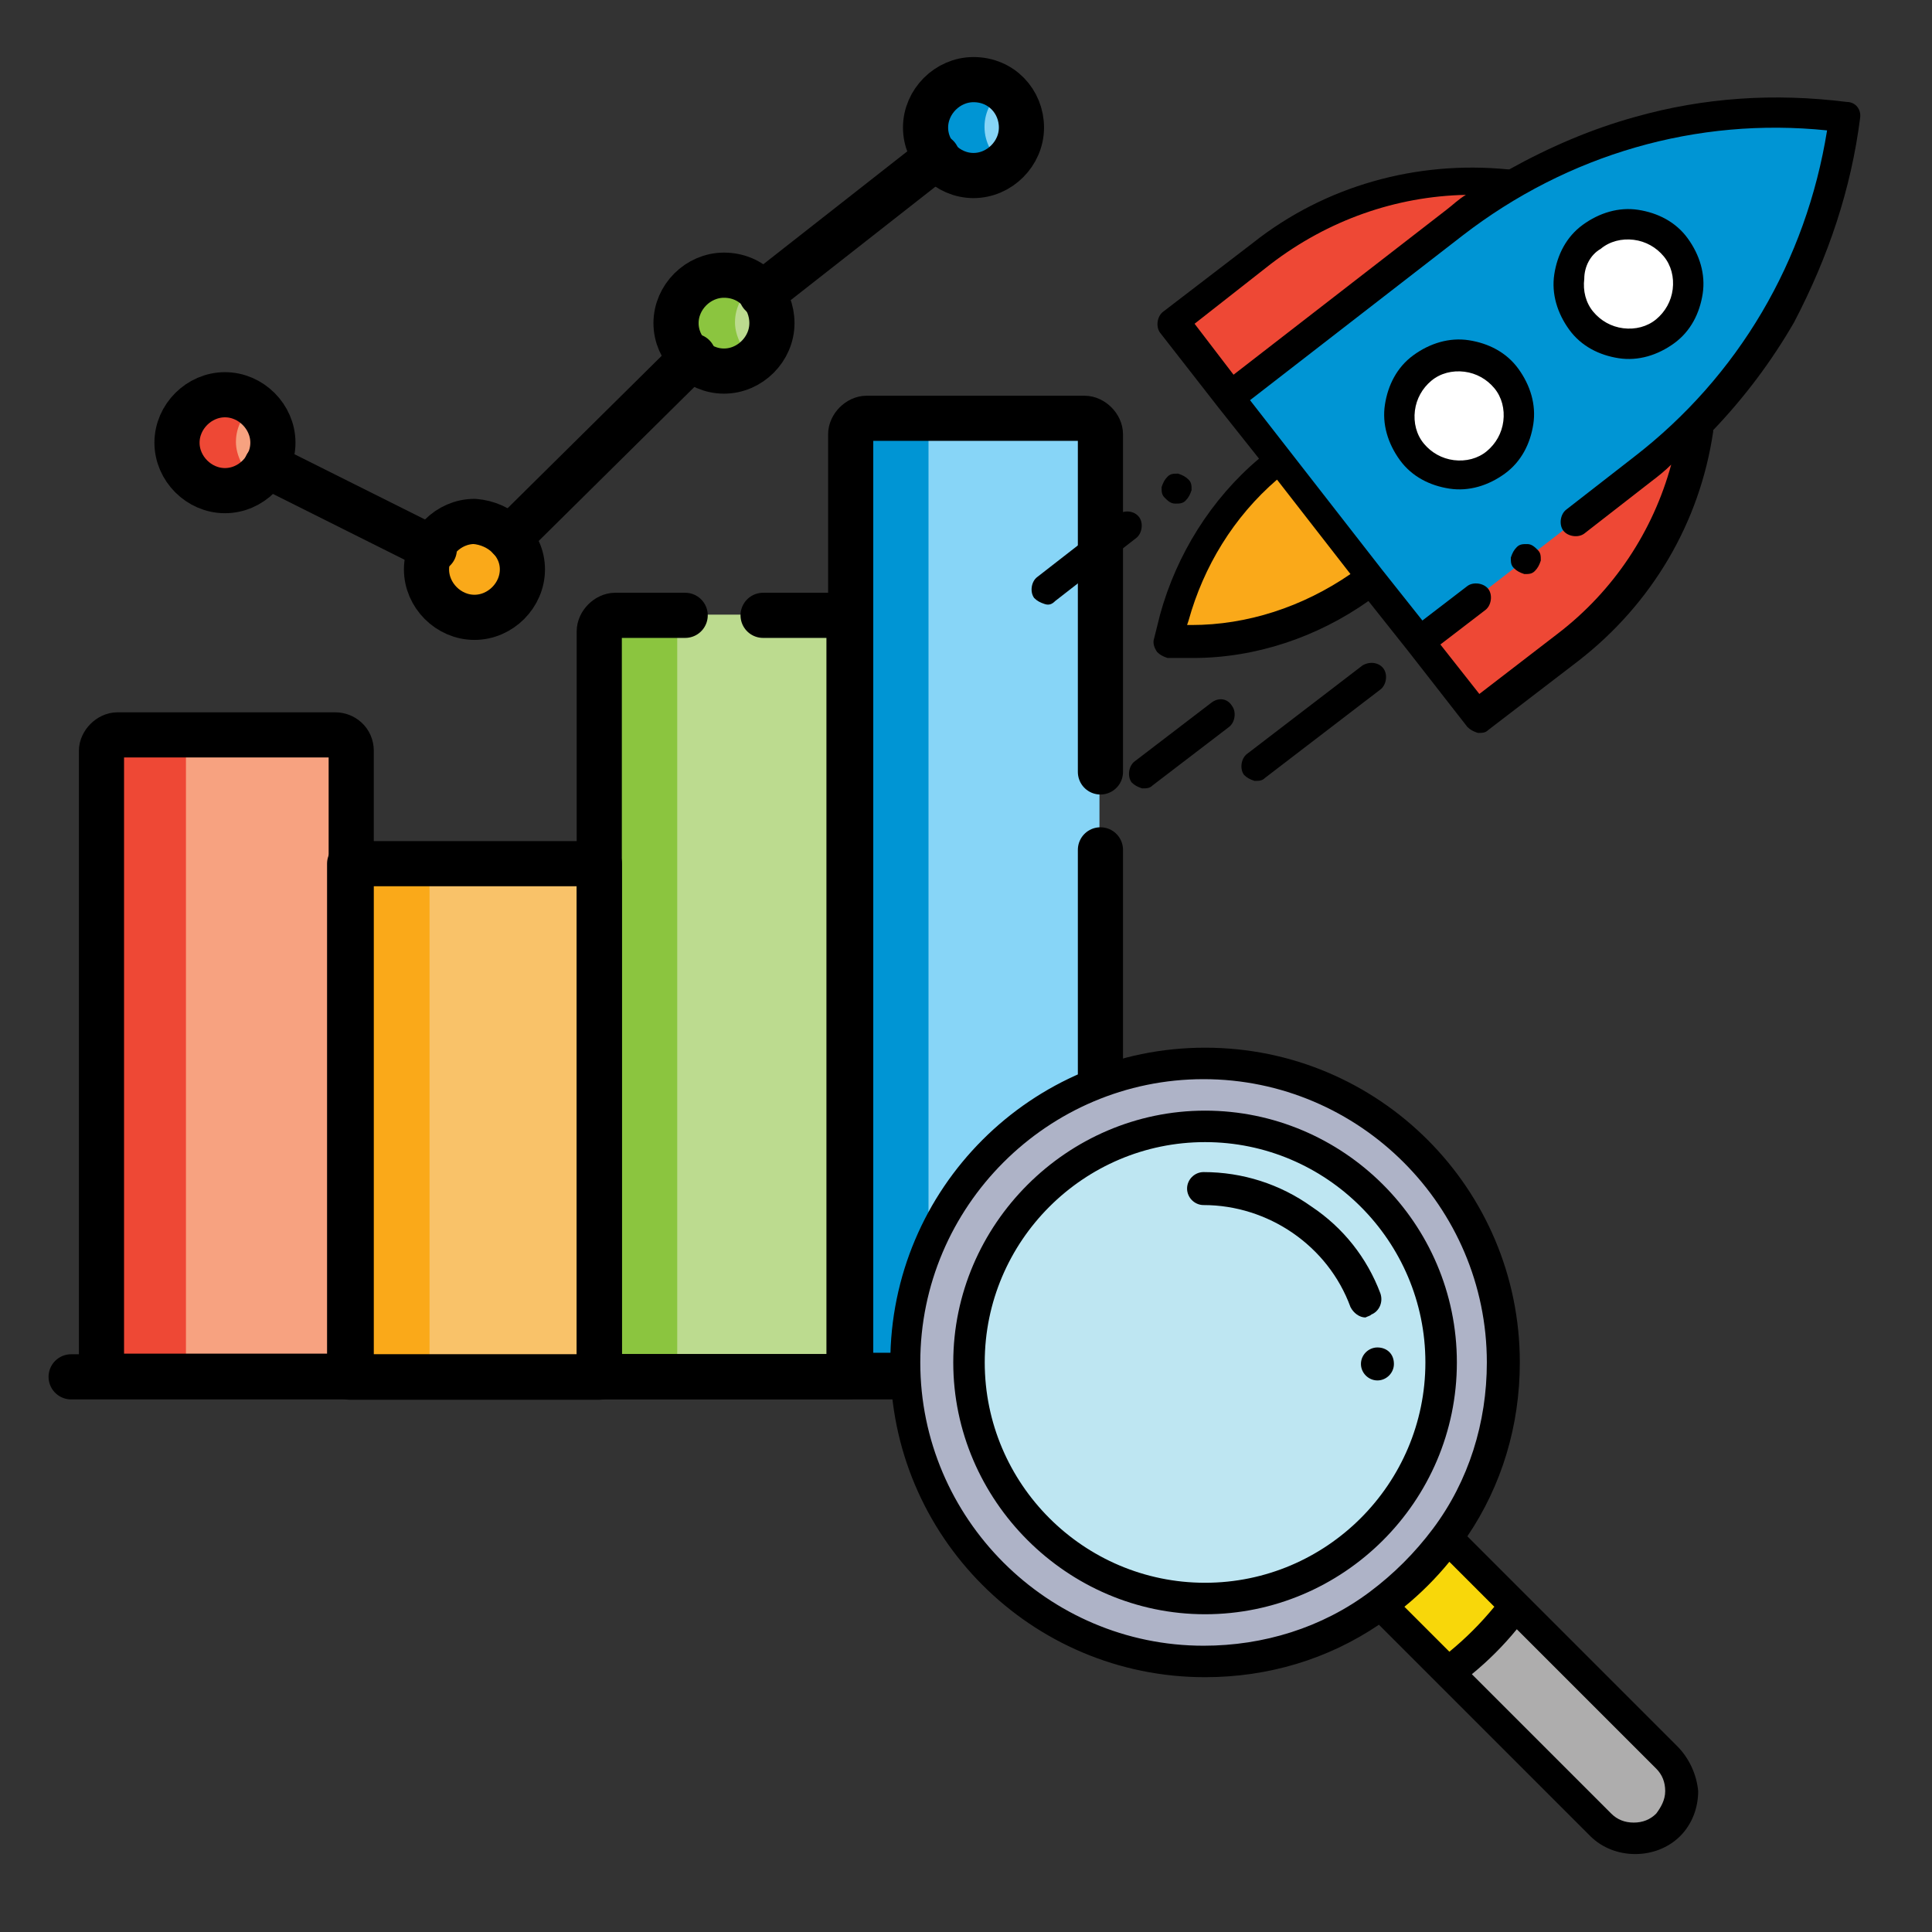 <svg xmlns="http://www.w3.org/2000/svg" xmlns:xlink="http://www.w3.org/1999/xlink" id="Layer_1" x="0px" y="0px" viewBox="0 0 128.9 128.9" style="enable-background:new 0 0 128.9 128.9;" xml:space="preserve"><rect x="0" y="0" width="128.9" height="128.9" fill="#333333" stroke="none"/><style type="text/css">	.st0{fill:#F9C269;}	.st1{fill:#FAA919;}	.st2{fill:#F7A280;}	.st3{fill:#EE4835;}	.st4{fill:#BCDB8F;}	.st5{fill:#8BC53F;}	.st6{fill:#87D5F7;}	.st7{fill:#0095D4;}	.st8{fill:none;stroke:#000000;stroke-width:2.26;stroke-linecap:round;stroke-linejoin:round;stroke-miterlimit:13.333;}	.st9{fill:#AEADAD;}	.st10{fill:#F8D70A;}	.st11{fill:#AEB3C7;}	.st12{fill:#BEE6F2;}	.st13{fill:#FFFFFF;}</style><g id="Layer_1_00000067201261014163434450000015719023365741306513_"></g><g id="svg8"></g><g id="svg3357"></g><g id="Line_Color"></g><g id="svg2163"></g><g id="Capa_1"></g><g id="svg4251"></g><g id="Layer_5"></g><g id="svg159"></g><g>	<g id="g165_00000014614362292690945930000017915915468564159365_" transform="matrix(1.333,0,0,-1.333,0,682.667)">		<path id="path167_00000093884513129527972310000018210322386212792486_" class="st0" d="M17.3,443.2h12.9V469H17.3V443.2z"></path>		<path id="path169_00000181778435936786022790000011997447034839712642_" class="st1" d="M21.5,469h-4.2v-25.7h4.2V469z"></path>		<g id="g171_00000027570027882011103050000010283881611690195892_">			<g id="g173_00000170959019594143265740000006930121910431887233_">				<g id="g179_00000176005403230319390380000012270460791955709887_" transform="translate(138.564,214.882)">					<path id="path181_00000023245854692194606450000012289895552961060521_" class="st2" d="M-121.8,260.5h-10.9       c-0.4,0-0.8-0.4-0.8-0.8v-31.3h12.5v31.3C-121,260.1-121.4,260.5-121.8,260.5"></path>				</g>				<g id="g183_00000023271836110668306730000007691535624031867293_" transform="translate(69.907,214.882)">					<path id="path185_00000083077710627320646080000004169177764697709710_" class="st3" d="M-60.6,260.3h-3.2       c-0.4,0-0.8-0.4-0.8-0.8v-31.3h4V260.3z"></path>				</g>				<g id="g187_00000099636661468177444730000000774775534037177760_" transform="translate(263.016,267.766)">					<path id="path189_00000123428255377328937280000016825494544977229955_" class="st4" d="M-232.2,213.6c-0.4,0-0.8-0.4-0.8-0.8       v-37.3h12.7v38.1H-232.2z"></path>				</g>				<g id="g191_00000155841709295523277120000014255985874505838758_" transform="translate(290.996,267.766)">					<path id="path193_00000036950707000030554390000008072566946521831572_" class="st5" d="M-257,213.6h-3.2       c-0.4,0-0.8-0.4-0.8-0.8v-37.3h3.9V213.6z"></path>				</g>				<g id="g195_00000166641465974574452550000010429884204124624014_" transform="translate(470.33,354.254)">					<path id="path197_00000137829642344709014510000000130458333901568915_" class="st6" d="M-416.1,136.9H-427       c-0.4,0-0.8-0.4-0.8-0.8V89h12.5v47.1C-415.3,136.5-415.6,136.9-416.1,136.9"></path>				</g>				<g id="g199_00000136388025890524720640000018138509611356344731_" transform="translate(401.673,354.254)">					<path id="path201_00000137850986750448107740000001921437641390210730_" class="st7" d="M-355.2,136.9h-3.2       c-0.4,0-0.8-0.4-0.8-0.8V89h4V136.9z"></path>				</g>				<g id="g203_00000160878628032872335810000009566241317582381971_" transform="translate(111.043,344.506)">					<path id="path205_00000040570126085208329500000004649329742238179756_" class="st2" d="M-97.4,145.5c0-1.3-1.1-2.4-2.4-2.4       c-1.3,0-2.4,1.1-2.4,2.4c0,1.3,1.1,2.4,2.4,2.4C-98.4,147.9-97.4,146.8-97.4,145.5"></path>				</g>				<g id="g207_00000105421851651112141140000002494728543770181763_" transform="translate(221.632,287.766)">					<path id="path209_00000161622185199047466120000014614079598322506925_" class="st1" d="M-195.5,195.9c0-1.3-1.1-2.4-2.4-2.4       c-1.3,0-2.4,1.1-2.4,2.4s1.1,2.4,2.4,2.4C-196.5,198.2-195.5,197.2-195.5,195.9"></path>				</g>				<g id="g211_00000035494659364355655340000009186854631047527848_" transform="translate(332.221,397.391)">					<path id="path213_00000147912451792781144840000009910537350386639008_" class="st4" d="M-293.6,98.6c0-1.3-1.1-2.4-2.4-2.4       c-1.3,0-2.4,1.1-2.4,2.4c0,1.3,1.1,2.4,2.4,2.4C-294.6,101-293.6,99.9-293.6,98.6"></path>				</g>				<g id="g215_00000173162521651989879250000014989919275575342985_" transform="translate(442.81,483.878)">					<path id="path217_00000158709036627792440680000006555220866750491783_" class="st6" d="M-391.7,21.9c0-1.3-1.1-2.4-2.4-2.4       c-1.3,0-2.4,1.1-2.4,2.4s1.1,2.4,2.4,2.4C-392.7,24.3-391.7,23.2-391.7,21.9"></path>				</g>				<g id="g219_00000163761390956275117040000011579935591633398191_" transform="translate(94.609,344.506)">					<path id="path221_00000163043339411915319760000011017539899714039221_" class="st3" d="M-82.8,145.5c0,0.8,0.4,1.4,0.9,1.9       c-0.4,0.3-0.9,0.5-1.4,0.5c-1.3,0-2.4-1.1-2.4-2.4c0-1.3,1.1-2.4,2.4-2.4c0.5,0,1,0.2,1.4,0.5       C-82.4,144.1-82.8,144.8-82.8,145.5"></path>				</g>				<g id="g223_00000009577974496114427740000006539428713760436407_" transform="translate(205.198,287.766)">					<path id="path225_00000079485639240134911190000003725812309104719496_" class="st1" d="M-180.9,195.9c0,0.8,0.4,1.4,0.9,1.9       c-0.4,0.3-0.9,0.5-1.4,0.5c-1.3,0-2.4-1.1-2.4-2.4c0-1.3,1.1-2.4,2.4-2.4c0.5,0,1,0.2,1.4,0.5       C-180.5,194.4-180.9,195.1-180.9,195.9"></path>				</g>				<g id="g227_00000131326504437921428980000001475710483397047990_" transform="translate(315.787,397.391)">					<path id="path229_00000017484225050744116150000014880494053158729119_" class="st5" d="M-279,98.6c0,0.8,0.4,1.4,0.9,1.9       c-0.4,0.3-0.9,0.5-1.4,0.5c-1.3,0-2.4-1.1-2.4-2.4c0-1.3,1.1-2.4,2.4-2.4c0.5,0,1,0.2,1.4,0.5C-278.6,97.2-279,97.9-279,98.6"></path>				</g>				<g id="g231_00000021115118381665928310000013909851401011028622_" transform="translate(426.376,483.878)">					<path id="path233_00000109720723103943317440000004642805506392296346_" class="st7" d="M-377.1,21.9c0,0.8,0.4,1.4,0.9,1.9       c-0.4,0.3-0.9,0.5-1.4,0.5c-1.3,0-2.4-1.1-2.4-2.4c0-1.3,1.1-2.4,2.4-2.4c0.5,0,1,0.2,1.4,0.5       C-376.7,20.5-377.1,21.1-377.1,21.9"></path>				</g>				<g id="g235_00000023991783661891579850000001935212756656554417_" transform="translate(138.479,214.646)">					<path id="path237_00000178904189396482359470000014162582075769492643_" class="st8" d="M-121.7,260.7h-10.9       c-0.4,0-0.8-0.4-0.8-0.8v-31.3h12.5v31.3C-120.9,260.4-121.3,260.7-121.7,260.7z"></path>				</g>				<path id="path239_00000155139534771273433740000002841382696903760260_" class="st8" d="M17.5,443.2H30v25.7H17.5V443.2z"></path>				<g id="g241_00000101081046236384495400000008593577072705682316_" transform="translate(22.06,7.516)">					<path id="path243_00000166641582348498972050000008919830889367628213_" class="st8" d="M-18.5,435.7h52.9"></path>				</g>				<g id="g245_00000099657596672096077830000011308286738035668628_" transform="translate(110.959,344.271)">					<path id="path247_00000074433268137694712430000015898265331430399126_" class="st8" d="M-97.3,145.7c0-1.3-1.1-2.4-2.4-2.4       c-1.3,0-2.4,1.1-2.4,2.4c0,1.3,1.1,2.4,2.4,2.4C-98.4,148.1-97.3,147-97.3,145.7z"></path>				</g>				<g id="g249_00000010308133420219300670000004671125394626374293_" transform="translate(221.547,287.53)">					<path id="path251_00000089543194487371464260000010272548224852951937_" class="st8" d="M-195.4,196.1c0-1.3-1.1-2.4-2.4-2.4       c-1.3,0-2.4,1.1-2.4,2.4c0,1.3,1.1,2.4,2.4,2.4C-196.5,198.4-195.4,197.4-195.4,196.1z"></path>				</g>				<g id="g253_00000082333098433826578350000001041519215184996001_" transform="translate(332.136,397.155)">					<path id="path255_00000027593840095018665930000002762209435808231077_" class="st8" d="M-293.5,98.8c0-1.3-1.1-2.4-2.4-2.4       c-1.3,0-2.4,1.1-2.4,2.4c0,1.3,1.1,2.4,2.4,2.4C-294.5,101.2-293.5,100.1-293.5,98.8z"></path>				</g>				<g id="g257_00000158751300295245078020000018021040399221386913_" transform="translate(442.725,483.643)">					<path id="path259_00000060733607040312915920000002706556762582551981_" class="st8" d="M-391.6,22.1c0-1.3-1.1-2.4-2.4-2.4       c-1.3,0-2.4,1.1-2.4,2.4c0,1.3,1.1,2.4,2.4,2.4C-392.6,24.5-391.6,23.4-391.6,22.1z"></path>				</g>				<g id="g261_00000152224128964050806340000014713748217237771449_" transform="translate(327.708,409.991)">					<path id="path263_00000009556027038400654430000013455593549883517867_" class="st8" d="M-289.6,87.4l8.8,6.9"></path>				</g>				<g id="g265_00000007402438768632676750000013033224046404159897_" transform="translate(215.506,302.201)">					<path id="path267_00000032610859926618922360000002643301448767942574_" class="st8" d="M-190,183l9.2,9.1"></path>				</g>				<g id="g269_00000176757613809203252030000009294340623924922288_" transform="translate(108.038,333.631)">					<path id="path271_00000016058629277111435600000007984488065859487126_" class="st8" d="M-94.7,155.2l8.4-4.2"></path>				</g>				<g id="g273_00000075843817799136585790000000315755345435873168_" transform="translate(477.178,197.792)">					<path id="path275_00000012445947827311003530000017625641477013962377_" class="st8" d="M-422.1,275.7v16.9       c0,0.4-0.4,0.8-0.8,0.8h-10.9c-0.4,0-0.8-0.4-0.8-0.8v-47.1h12.5v26.3"></path>				</g>				<g id="g277_00000051345701690932396010000007199828987968321956_" transform="translate(293.794,267.53)">					<path id="path279_00000018218243827512867910000003018388132052876177_" class="st8" d="M-259.5,213.8h-3.5       c-0.4,0-0.8-0.4-0.8-0.8v-37.3h12.5v38.1h-4.3"></path>				</g>			</g>		</g>	</g>	<g>		<path class="st9" d="M111.2,117.3c1.2,1.2,1.2,3.2,0,4.5c-0.6,0.6-1.4,0.9-2.2,0.9c-0.8,0-1.6-0.3-2.2-0.9l-10.2-10.2    c1.7-1.3,3.2-2.8,4.5-4.5L111.2,117.3z"></path>		<path class="st10" d="M96.5,102.6l4.5,4.5c-1.3,1.7-2.8,3.2-4.5,4.5l-4.5-4.5v0C93.8,105.8,95.3,104.3,96.5,102.6L96.5,102.6z"></path>		<path class="st11" d="M100.3,90.9c0,4.4-1.4,8.4-3.8,11.7c-1.2,1.7-2.7,3.2-4.5,4.5c-3.3,2.4-7.3,3.8-11.7,3.8c-11,0-20-9-20-20    s9-20,20-20S100.3,79.9,100.3,90.9z"></path>		<path class="st12" d="M80.4,75.1c8.7,0,15.8,7.1,15.8,15.8s-7.1,15.8-15.8,15.8s-15.8-7.1-15.8-15.8S71.7,75.1,80.4,75.1z"></path>		<path d="M111.9,116.5l-14-14c2.3-3.4,3.5-7.4,3.5-11.6c0-11.6-9.4-21-21-21s-21,9.4-21,21s9.4,21,21,21c4.2,0,8.2-1.2,11.6-3.5    l3.9,3.9c0,0,0,0,0,0l10.2,10.2c0.8,0.8,1.9,1.2,3,1.2c1.1,0,2.2-0.4,3-1.2c0.8-0.8,1.2-1.9,1.2-3    C113.2,118.4,112.7,117.3,111.9,116.5z M93.7,107.2c1.1-0.9,2.1-1.9,3-3l3,3c-0.9,1.1-1.9,2.1-3,3L93.7,107.2z M61.4,90.9    c0-10.4,8.5-18.9,18.9-18.9s18.9,8.5,18.9,18.9c0,4-1.2,7.9-3.6,11.1c-1.2,1.6-2.6,3-4.2,4.2c0,0,0,0,0,0    c-3.2,2.4-7.1,3.6-11.1,3.6C69.9,109.8,61.4,101.3,61.4,90.9z M110.5,121c-0.4,0.4-0.9,0.6-1.5,0.6s-1.1-0.2-1.5-0.6l-9.3-9.3    c1.1-0.9,2.1-1.9,3-3l9.3,9.3c0.4,0.4,0.6,0.9,0.6,1.5S110.8,120.6,110.5,121z"></path>		<path d="M97.2,90.9c0-9.3-7.6-16.8-16.8-16.8s-16.8,7.6-16.8,16.8s7.6,16.8,16.8,16.8S97.2,100.2,97.2,90.9z M80.4,105.6    c-8.1,0-14.7-6.6-14.7-14.7s6.6-14.7,14.7-14.7s14.7,6.6,14.7,14.7S88.5,105.6,80.4,105.6z"></path>		<path d="M91.5,87.7c0.5-0.2,0.8-0.8,0.6-1.4c-0.9-2.4-2.5-4.4-4.6-5.8c-2.1-1.5-4.6-2.3-7.2-2.3c-0.6,0-1.1,0.5-1.1,1.1    c0,0.6,0.5,1.1,1.1,1.1c4.3,0,8.3,2.7,9.8,6.8c0.2,0.4,0.6,0.7,1,0.7C91.3,87.8,91.4,87.8,91.5,87.7z"></path>		<path d="M91.9,89.9c-0.6,0-1.1,0.5-1.1,1.1c0,0.6,0.5,1.1,1.1,1.1c0.6,0,1.1-0.5,1.1-1.1C93,90.3,92.5,89.9,91.9,89.9z"></path>	</g>	<g>		<path class="st3" d="M100.5,12.2c-5.8-0.6-11.7,1.1-16.3,4.7l-6,4.6l20.4,26.3l6-4.6c4.6-3.6,7.7-8.8,8.6-14.6L100.5,12.2z"></path>		<path class="st7" d="M94.7,42.8l15-11.6c7.4-5.7,12.2-14.2,13.4-23.4c-9.3-1.2-18.7,1.4-26,7.1L82,26.5L94.7,42.8z"></path>		<path class="st13" d="M91.4,38.6c-3.4,2.7-7.6,4.1-11.9,4.2l-1.6,0l0.4-1.6c1.1-4.2,3.6-7.9,7-10.5L91.4,38.6z"></path>		<path class="st1" d="M91.4,38.6c-3.4,2.7-7.6,4.1-11.9,4.2l-1.6,0l0.4-1.6c1.1-4.2,3.6-7.9,7-10.5L91.4,38.6z"></path>		<path class="st13" d="M101.3,28.2c-0.3,2.2-2.3,3.8-4.5,3.5c-2.2-0.3-3.8-2.3-3.5-4.5c0.3-2.2,2.3-3.8,4.5-3.5    C100,24,101.6,26,101.3,28.2z"></path>		<path class="st13" d="M112.6,19.4c-0.3,2.2-2.3,3.8-4.5,3.5c-2.2-0.3-3.8-2.3-3.5-4.5c0.3-2.2,2.3-3.8,4.5-3.5    C111.3,15.2,112.9,17.2,112.6,19.4z"></path>		<path d="M124.1,7.9c0.1-0.6-0.3-1.1-0.9-1.1c-4.8-0.6-9.5-0.3-14.1,1c-2.9,0.8-5.7,2-8.4,3.5c0,0-0.1,0-0.1,0c0,0,0,0,0,0    c-6.1-0.6-12.2,1.1-17,4.9l-6,4.6c-0.4,0.3-0.5,1-0.2,1.4l3.9,5l2.7,3.4c-3.2,2.7-5.5,6.4-6.6,10.4l-0.4,1.6    c-0.1,0.3,0,0.6,0.2,0.9c0.2,0.2,0.4,0.3,0.7,0.4c0,0,0.1,0,0.1,0l1.6,0c4.2,0,8.3-1.4,11.7-3.8l2.7,3.4l3.9,5    c0.2,0.2,0.4,0.3,0.7,0.4c0.3,0,0.5,0,0.7-0.2l6-4.6c4.9-3.8,8.1-9.2,9-15.3c0,0,0-0.1,0-0.1c2.1-2.2,3.9-4.6,5.4-7.2    C122,17.1,123.5,12.6,124.1,7.9z M84.8,17.6c3.8-2.9,8.3-4.5,13-4.6c-0.5,0.3-0.9,0.7-1.3,1l-14.2,11l-2.6-3.4L84.8,17.6z     M79.5,41.7l-0.3,0l0.1-0.3c1-3.6,3-6.9,5.9-9.4l4.9,6.3C86.9,40.5,83.2,41.7,79.5,41.7z M103.9,42.3l-5.2,4L96.1,43l3-2.3    c0.4-0.3,0.5-1,0.2-1.4c-0.3-0.4-1-0.5-1.4-0.2l-3,2.3L92.2,38l-8.8-11.3l14.2-11c7-5.4,15.6-7.9,24.3-7    c-1.4,8.7-5.9,16.4-12.9,21.8l-4.5,3.5c-0.4,0.3-0.5,1-0.2,1.4c0.3,0.4,1,0.5,1.4,0.2l4.5-3.5c0.4-0.3,0.9-0.7,1.3-1.1    C110.3,35.4,107.7,39.4,103.9,42.3z"></path>		<path d="M101.9,36.3c-0.3,0-0.5,0-0.7,0.2c-0.2,0.2-0.3,0.4-0.4,0.7c0,0.3,0,0.5,0.2,0.7c0.2,0.2,0.4,0.3,0.7,0.4    c0.3,0,0.5,0,0.7-0.2c0.2-0.2,0.3-0.4,0.4-0.7c0-0.3,0-0.5-0.2-0.7C102.4,36.5,102.2,36.3,101.9,36.3z"></path>		<path d="M101.3,24.6c-0.8-1.1-2-1.7-3.3-1.9c-1.3-0.2-2.6,0.2-3.7,1c-1.1,0.8-1.7,2-1.9,3.3c-0.2,1.3,0.2,2.6,1,3.7    c0.8,1.1,2,1.7,3.3,1.9c1.3,0.2,2.6-0.2,3.7-1c1.1-0.8,1.7-2,1.9-3.3C102.5,27,102.1,25.7,101.3,24.6z M99.2,30.1    c-0.6,0.5-1.4,0.7-2.2,0.6c-0.8-0.1-1.5-0.5-2-1.1c-0.5-0.6-0.7-1.4-0.6-2.2c0.1-0.8,0.5-1.5,1.1-2c0.6-0.5,1.4-0.7,2.2-0.6    c0.8,0.1,1.5,0.5,2,1.1c0.5,0.6,0.7,1.4,0.6,2.2C100.2,28.9,99.8,29.6,99.2,30.1z"></path>		<path d="M108,23.9c1.3,0.2,2.6-0.2,3.7-1c1.1-0.8,1.7-2,1.9-3.3c0.2-1.3-0.2-2.6-1-3.7c-0.8-1.1-2-1.7-3.3-1.9    c-1.3-0.2-2.6,0.2-3.7,1c-1.1,0.8-1.7,2-1.9,3.3c-0.2,1.3,0.2,2.6,1,3.7C105.5,23.1,106.7,23.7,108,23.9z M106.8,16.6    c0.6-0.5,1.4-0.7,2.2-0.6c0.8,0.1,1.5,0.5,2,1.1c0.5,0.6,0.7,1.4,0.6,2.2c-0.1,0.8-0.5,1.5-1.1,2c-0.6,0.5-1.4,0.7-2.2,0.6    c-0.8-0.1-1.5-0.5-2-1.1c-0.5-0.6-0.7-1.4-0.6-2.2C105.7,17.8,106.1,17,106.8,16.6z"></path>		<path d="M90.9,44.4l-7.7,5.9c-0.4,0.3-0.5,1-0.2,1.4c0.2,0.2,0.4,0.3,0.7,0.4c0.3,0,0.5,0,0.7-0.2l7.7-5.9c0.4-0.3,0.5-1,0.2-1.4    C92,44.2,91.4,44.1,90.9,44.4z"></path>		<path d="M74.6,34.3l-5.4,4.2c-0.4,0.3-0.5,1-0.2,1.4c0.2,0.2,0.4,0.3,0.7,0.4s0.5,0,0.7-0.2l5.4-4.2c0.4-0.3,0.5-1,0.2-1.4    C75.7,34.1,75.1,34,74.6,34.3z"></path>		<path d="M78.4,33.6c0.3,0,0.5,0,0.7-0.2c0.2-0.2,0.3-0.4,0.4-0.7c0-0.3,0-0.5-0.2-0.7c-0.2-0.2-0.4-0.3-0.7-0.4    c-0.3,0-0.5,0-0.7,0.2c-0.2,0.2-0.3,0.4-0.4,0.7c0,0.3,0,0.5,0.2,0.7C77.9,33.4,78.1,33.6,78.4,33.6z"></path>		<path d="M80.8,46.9l-5.1,3.9c-0.4,0.3-0.5,1-0.2,1.4c0.2,0.2,0.4,0.3,0.7,0.4c0.3,0,0.5,0,0.7-0.2l5.1-3.9c0.4-0.3,0.5-1,0.2-1.4    C81.9,46.6,81.3,46.5,80.8,46.9z"></path>	</g></g></svg>